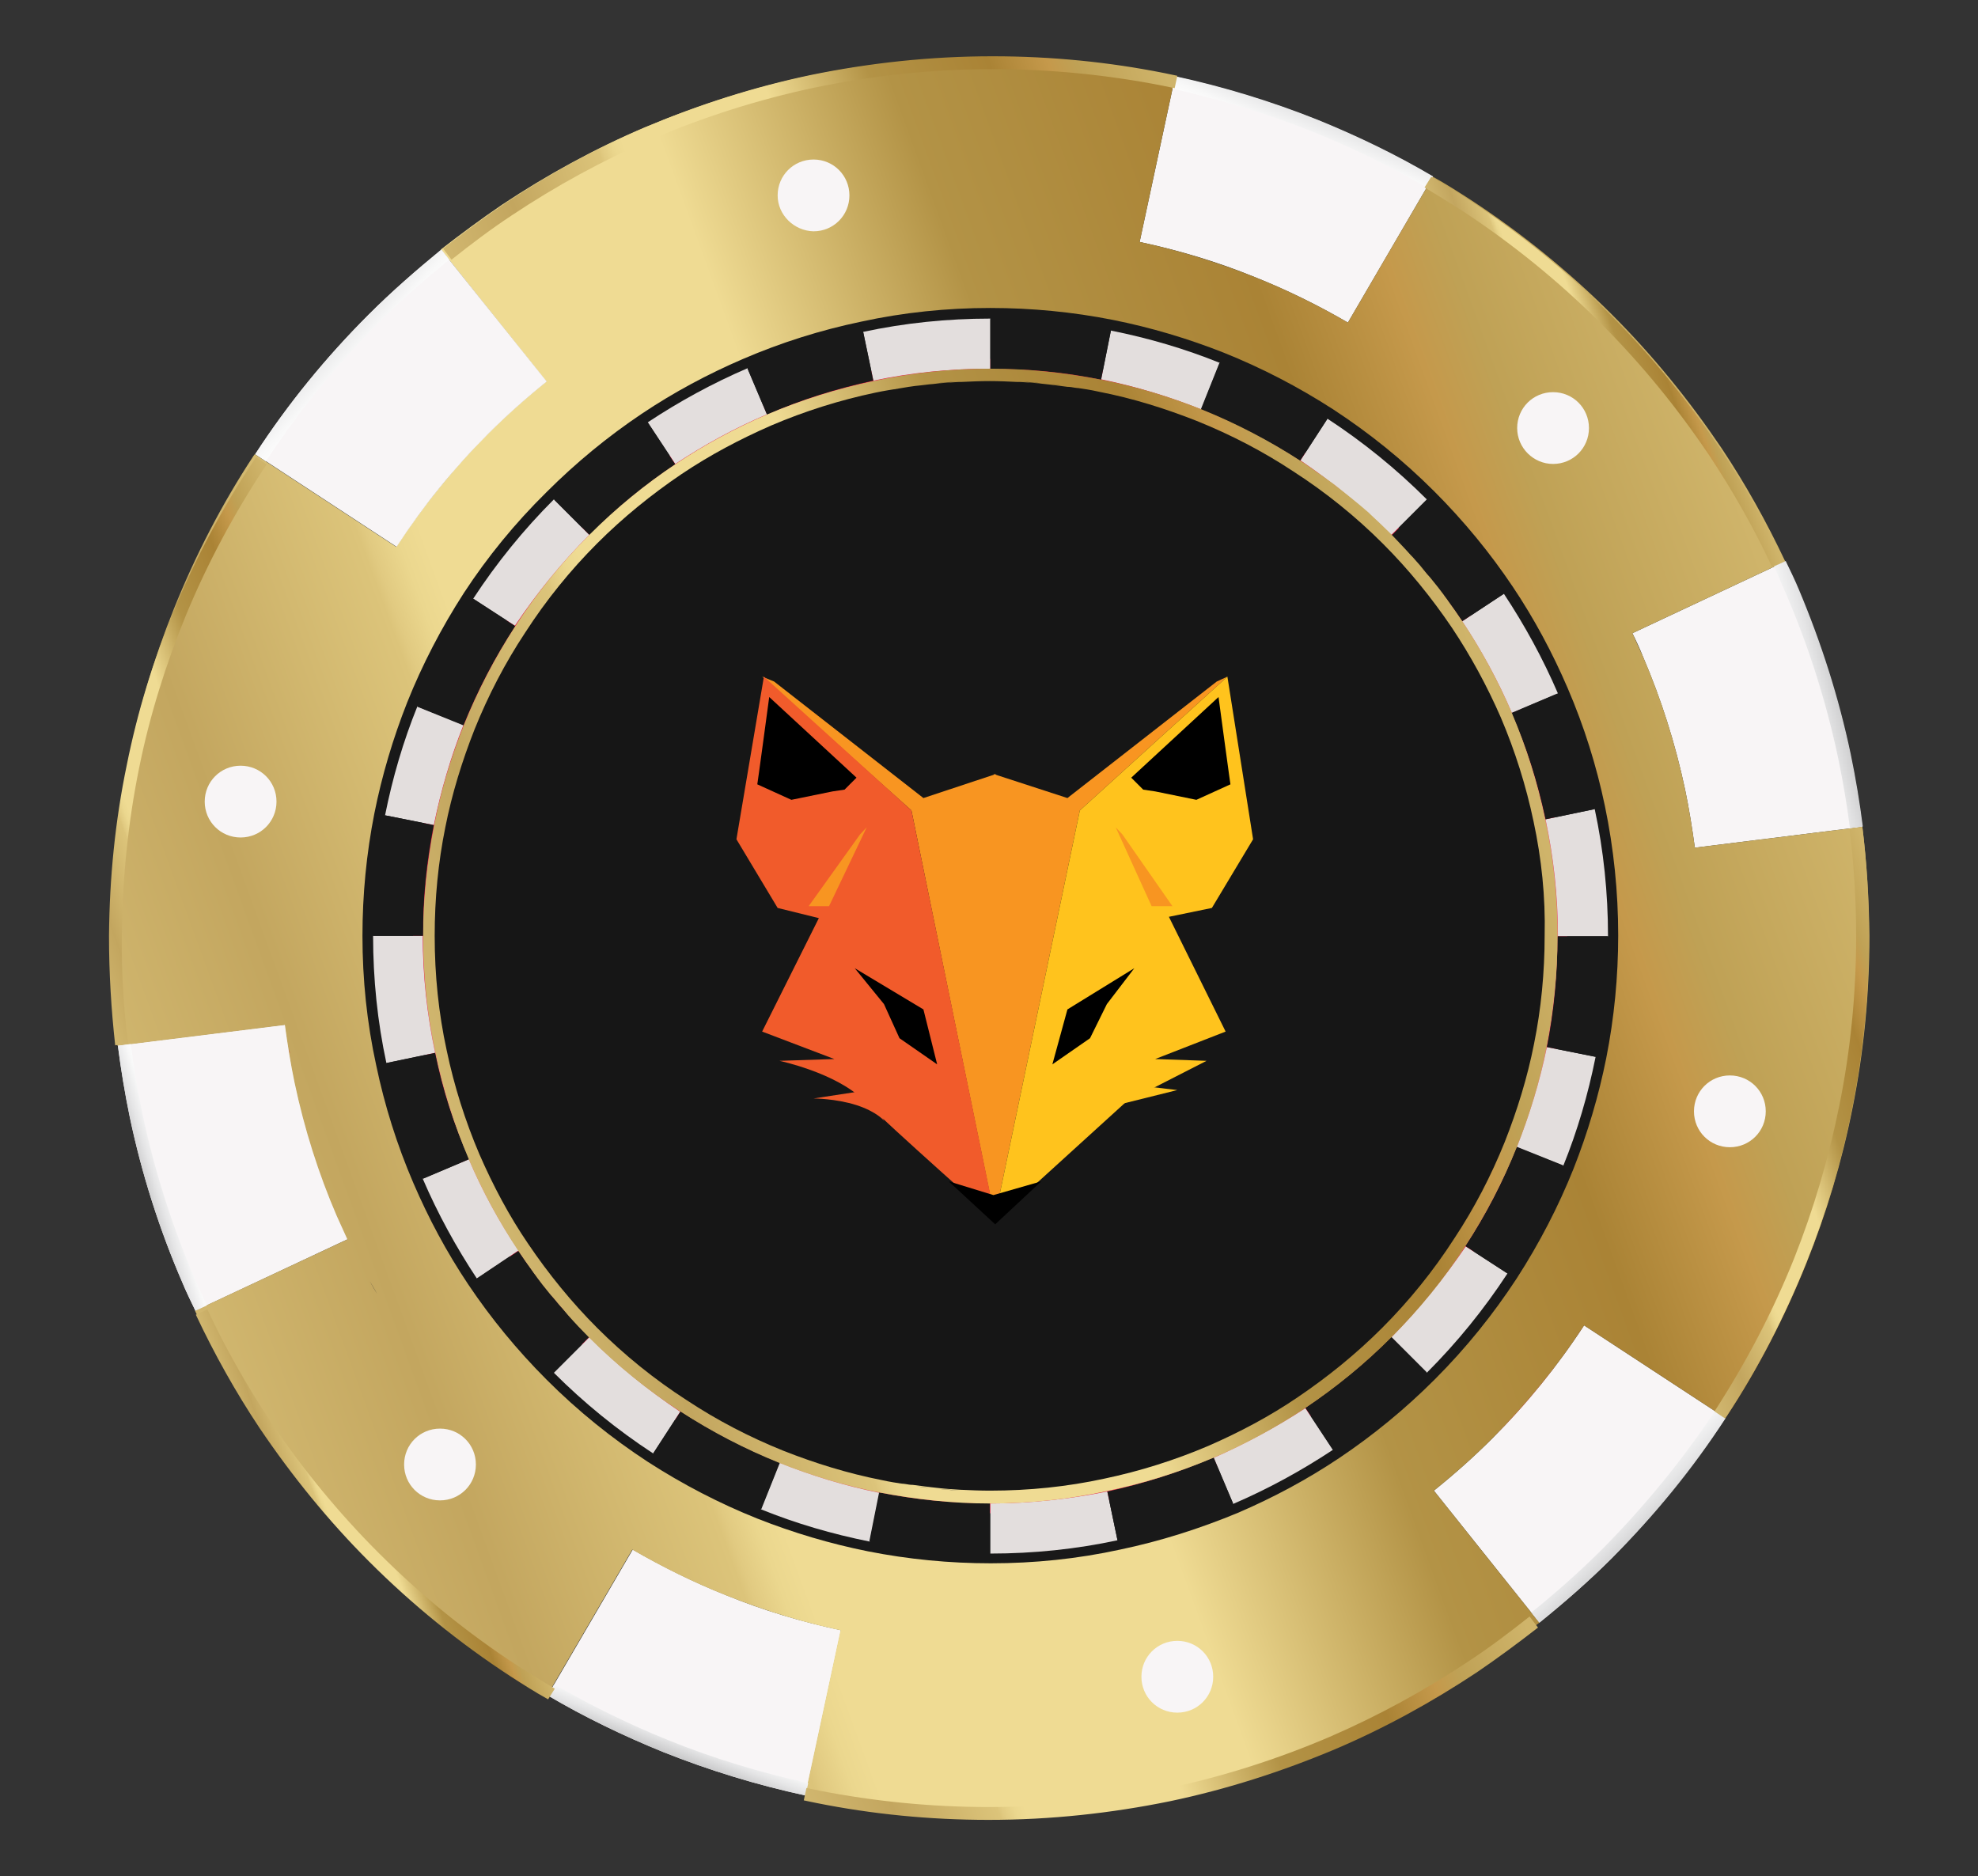 <?xml version="1.0" encoding="utf-8"?>
<!-- Generator: Adobe Illustrator 24.2.0, SVG Export Plug-In . SVG Version: 6.00 Build 0)  -->
<svg version="1.1" xmlns="http://www.w3.org/2000/svg" xmlns:xlink="http://www.w3.org/1999/xlink" x="0px" y="0px"
	 viewBox="0 0 446.4 423.4" style="enable-background:new 0 0 446.4 423.4;" xml:space="preserve">
<rect x="0" y="0" width="446.4" height="423.4" fill="#333333" stroke="none"/>
<style type="text/css">
	.st0{display:none;}
	.st1{display:inline;fill:#FF9E1F;}
	.st2{display:inline;fill:#BC6C15;}
	.st3{display:inline;fill:#E88207;}
	.st4{display:inline;fill:#844603;}
	.st5{display:inline;fill:#A55E0A;}
	.st6{display:inline;fill:#82161E;}
	.st7{display:inline;fill:#BF2026;}
	.st8{display:inline;fill:#EC1C24;}
	.st9{display:inline;fill-rule:evenodd;clip-rule:evenodd;fill:#814D28;}
	.st10{display:inline;fill-rule:evenodd;clip-rule:evenodd;fill:#EBE6C8;}
	.st11{display:inline;fill-rule:evenodd;clip-rule:evenodd;fill:#E6D7AE;}
	.st12{display:inline;fill-rule:evenodd;clip-rule:evenodd;fill:#B61314;}
	.st13{display:inline;fill-rule:evenodd;clip-rule:evenodd;fill:#141200;}
	.st14{fill:#E01E43;}
	.st15{fill:#F8F5F6;}
	.st16{fill:url(#SVGID_1_);}
	.st17{fill:#EA7374;}
	.st18{fill:#191919;}
	.st19{fill:#E3DEDD;}
	.st20{fill:#F8F7F7;}
	.st21{fill:url(#SVGID_2_);}
	.st22{fill:url(#SVGID_3_);}
	.st23{fill:url(#SVGID_4_);}
	.st24{fill:url(#SVGID_5_);}
	.st25{fill:url(#SVGID_6_);}
	.st26{fill:url(#SVGID_7_);}
	.st27{fill:url(#SVGID_8_);}
	.st28{fill:url(#SVGID_9_);}
	.st29{fill:url(#SVGID_10_);}
	.st30{fill:url(#SVGID_11_);}
	.st31{fill:url(#SVGID_12_);}
	.st32{fill:url(#SVGID_13_);}
	.st33{fill:url(#SVGID_14_);}
	.st34{fill:#161616;}
	.st35{fill:#F89521;}
	.st36{fill:#FFC31D;}
	.st37{display:none;fill:none;stroke:#000000;stroke-width:0.3;stroke-miterlimit:10;}
	.st38{fill:#F15B2B;}
	.st39{display:none;fill:#F89521;}
</style>
<g id="Layer_1" class="st0">
	<polygon class="st1" points="223,423.4 8.8,342 8.8,184.9 223,266.3 	"/>
	<polygon class="st2" points="223,423.4 437.6,336 437.6,179.3 223,266.3 	"/>
	<polygon class="st3" points="223,278 223,266.3 8.8,184.9 8.8,196.7 223,278.1 	"/>
	<polygon class="st4" points="223,278 437.6,190.7 437.6,179.3 223,266.3 	"/>
	<polygon class="st1" points="223,6.6 0,99.6 223,184.2 446.4,94 	"/>
	<polygon class="st1" points="223,266.3 0,181.5 0,99.6 223,184.2 	"/>
	<polygon class="st5" points="223,266.3 446.4,175.7 446.4,94 223,184.2 	"/>
	<polygon class="st6" points="306.8,389.3 362.5,366.6 362.5,127.9 306.8,150.4 	"/>
	<polygon class="st7" points="83.6,370.5 139.3,391.6 139.3,152.5 83.6,131.3 	"/>
	<polygon class="st8" points="309,40.3 83.6,131.3 139.3,152.5 360.2,60.3 	"/>
	<polygon class="st8" points="137.3,42.3 85.7,63.8 306.8,150.4 362.5,127.9 	"/>
	<path class="st8" d="M270.1,104.3c-2.7-22-16.8-31.2-16.8-31.2h-60.2c0,0-14.2,9.2-16.8,31.2c-3.1,25.7,8.4,41.9,16.6,41.9h60.8
		C261.8,146.2,273.2,130,270.1,104.3z"/>
	<path class="st8" d="M253.3,73.1c0.9,0.7,1.8,1.4,2.7,2.2c5.3-4.5,9.8-14.1,7.9-27.2c-1.3-9.3-6.6-17.4-14.6-22.4h-52.1
		c-8,4.9-13.3,13.1-14.6,22.4c-1.9,13.1,2.6,22.7,7.9,27.2c0.8-0.8,1.8-1.5,2.7-2.2H253.3z"/>
	<path class="st8" d="M182.5,48.1c1.3-9.3,6.6-17.4,14.6-22.4h20.7c-2.9-6.6-6.7-13.3-11.6-17.5c-8.9-7.8-19.6-10.1-26.5-6.7l0,0
		l-1.5,0.9L178,2.5l-40.2,23.7c-0.8,0.4-1.5,0.8-2.2,1.3l-0.3,0.2l0,0c-2.1,1.7-3.6,4-4.3,6.5c-1.7,6.2,0.7,11.8,2.6,15
		c4.9,0.4,9.6,1.6,14.2,3.3c0.8,0.3,24.2,11.8,39.5,19.4C183.6,66.8,181,58.5,182.5,48.1z"/>
	<path class="st6" d="M181.9,69.3c-1.6-6.7-7.3-27-17.8-36.2c-12.9-11.3-29.5-11-33,1.3c-1.7,6.2,0.7,11.8,2.6,15
		c4.9,0.4,9.6,1.5,14.2,3.3C148.6,52.9,167.1,62,181.9,69.3z"/>
	<path class="st8" d="M187.3,72c-15.2-7.5-38.6-19.1-39.5-19.4s-26.2-11.1-41,7.4c-16.5,20.6-5.4,42.8,2.9,47.3
		c1.8,1,35.2,19.5,42.5,23.6c0.4,0.3,0.9,0.6,1.4,0.8l0.1,0.1l0,0c1.4,0.7,3.1,0.7,4.5,0l18.1-11c-0.7-5.5-0.7-11,0-16.4
		c1.9-16,9.9-25.1,14.2-29C189.3,74.4,188.2,73.2,187.3,72z"/>
	<path class="st6" d="M176.3,104.3c1.8-14.9,8.8-23.9,13.2-28.1c-6.8-2.5-25.9-7.7-38.7,8.1c-19.6,24.3-0.8,52.5,7.4,47.6l18.1-11
		C175.6,115.3,175.6,109.8,176.3,104.3z"/>
	<path class="st7" d="M207.4,9.4l-39.9,27.2c8.4,10.1,13,26.7,14.5,32.7l5.5,2.7c-3.8-5.2-6.3-13.4-4.8-23.9
		c1.3-9.3,6.6-17.4,14.6-22.4h20.7C215.2,19.7,211.7,13.7,207.4,9.4z"/>
	<path class="st7" d="M142.5,103.1L98.4,81.1c-0.7,12.7,5.9,23.2,11.3,26.1c1.8,1,35.2,19.5,42.5,23.6l0,0
		C146.6,127.1,140.8,115.9,142.5,103.1z"/>
	<path class="st7" d="M175.8,114.8c0.6,19.5,10,31.4,17,31.4h60.8c7,0,16.3-11.9,17-31.4H175.8z"/>
	<path class="st7" d="M190.4,75.3c0.8-0.8,1.8-1.5,2.7-2.2h60.2c0.9,0.7,1.8,1.4,2.7,2.2c4.7-4,8.7-12,8.3-22.8h-82.1
		C181.7,63.3,185.7,71.3,190.4,75.3z"/>
	<path class="st8" d="M263.8,48.1c-1.3-9.3-6.6-17.4-14.6-22.4h-20.7c2.9-6.6,6.7-13.3,11.6-17.5c8.9-7.8,19.6-10.1,26.5-6.7l0,0
		l1.5,0.9l0.1,0.1l40.2,23.7c0.8,0.4,1.5,0.8,2.2,1.3l0.3,0.2l0,0c2.1,1.7,3.6,4,4.3,6.5c1.7,6.2-0.7,11.8-2.6,15
		c-4.9,0.4-9.6,1.5-14.2,3.3c-0.8,0.3-24.2,11.8-39.5,19.4C262.8,66.8,265.4,58.5,263.8,48.1z"/>
	<path class="st6" d="M264.5,69.3c1.7-6.7,7.3-27,17.8-36.2c12.9-11.3,29.5-11,33,1.3c1.7,6.2-0.7,11.8-2.6,15
		c-4.9,0.4-9.6,1.5-14.2,3.3C297.8,52.9,279.3,62,264.5,69.3z"/>
	<path class="st8" d="M259.1,72c15.2-7.5,38.6-19.1,39.5-19.4s26.2-11.1,41,7.4c16.5,20.6,5.4,42.8-2.9,47.3
		c-1.8,1-35.2,19.5-42.5,23.6c-0.4,0.3-0.9,0.6-1.4,0.8l-0.1,0.1l0,0c-1.4,0.7-3.1,0.7-4.4,0l-18.1-11c0.7-5.5,0.7-11,0-16.4
		c-1.9-16-9.9-25.1-14.2-29C257.1,74.4,258.2,73.2,259.1,72z"/>
	<path class="st6" d="M270.1,104.3c-1.8-14.9-8.8-23.9-13.2-28.1c6.8-2.5,25.9-7.7,38.7,8.1c19.6,24.3,0.8,52.5-7.4,47.6l-18.1-11
		C270.8,115.3,270.8,109.8,270.1,104.3z"/>
	<path class="st7" d="M239,9.4L279,36.6c-8.4,10.1-13,26.7-14.5,32.7l-5.4,2.7c3.8-5.2,6.3-13.4,4.8-23.9
		c-1.3-9.3-6.6-17.4-14.6-22.4h-20.7C231.2,19.7,234.7,13.7,239,9.4z"/>
	<path class="st7" d="M303.8,103.1L348,81.1c0.7,12.7-5.9,23.2-11.3,26.1c-1.8,1-35.2,19.5-42.5,23.6l0,0
		C299.8,127.1,305.6,115.9,303.8,103.1z"/>
</g>
<g id="Layer_2">
</g>
<g id="deer" class="st0">
	<path class="st9" d="M193.9,218.5c0,0-2.2-25.7-9.3-33.3c-7.1-7.6-13.5,3.2-13.5,3.2s-18.6-34-28.2-27.5
		c-9.7,6.5,5.6,19.7,5.6,19.7s-7.5,2.9-6.4,10.1c1.2,7.2,17,9.9,22.1,11.8c-0.2,4.8-3.2,14.3,11.8,15.3
		C191,219,193.9,218.5,193.9,218.5L193.9,218.5z"/>
	<path class="st9" d="M210.8,213.4c0,0-9.4-24-6.5-34c3-9.9,13.5-3.1,13.5-3.1s1.5-38.7,13.1-37.2c11.6,1.5,3.8,20.1,3.8,20.1
		s8-0.7,10.2,6.3c2.2,7-10.8,16.4-14.5,20.4c2.3,4.3,9.2,11.4-3.7,19C213.6,212.5,210.8,213.4,210.8,213.4L210.8,213.4z"/>
	<path class="st10" d="M188.4,232.8c-3.2-20.2-24-33-47.1-16.2C155.6,247.2,173.4,241,188.4,232.8L188.4,232.8z"/>
	<path class="st10" d="M217.7,225.9c-6.1-19.5,6.9-40.2,35-35.4C253.5,224.2,234.9,226.5,217.7,225.9L217.7,225.9z"/>
	<path class="st11" d="M196,206.8l6.2-1.3c22.9-5.5,35.4,26.6,49.5,53.7c8.6,16.4-2.1,31.1-16,34.4l-28.8,6.8
		c-16.7,3.9-29.2-11-30.1-22.8C174.6,250.2,174,214.2,196,206.8L196,206.8z"/>
	<path class="st12" d="M209.5,250.9c7.2-1.7,14.3,2.8,16,9.9c1.7,7.2-2.8,14.3-9.9,16c-7.2,1.7-14.3-2.8-16-9.9
		C197.9,259.8,202.3,252.6,209.5,250.9L209.5,250.9z"/>
	<path class="st13" d="M196.8,245.6c2.6-0.6,5.2,1,5.8,3.6c0.6,2.6-1,5.2-3.6,5.8c-2.6,0.6-5.2-1-5.8-3.6
		C192.6,248.8,194.2,246.2,196.8,245.6L196.8,245.6z"/>
	<path class="st13" d="M215.8,240.3c2.6-0.6,5.2,1,5.8,3.6c0.6,2.6-1,5.2-3.6,5.8c-2.6,0.6-5.2-1-5.8-3.6
		C211.6,243.5,213.2,240.9,215.8,240.3L215.8,240.3z"/>
</g>
<g id="Layer_4">
	<g>
		<path class="st14" d="M372,180c-2.1-9.9-5.1-19.4-9-28.4c-3.7-8.6-8.2-16.8-13.3-24.5c-5.5-8.3-11.9-16-18.9-23
			c-7.4-7.4-15.6-14-24.4-19.8c-8.3-5.4-17.1-10-26.4-13.8c-8.6-3.4-17.5-6.1-26.7-8c-2.2-0.4-4.3-0.8-6.5-1.1
			c-0.7-0.1-1.4-0.2-2-0.3c-1.6-0.2-3.2-0.4-4.8-0.6c-0.7-0.1-1.4-0.2-2.2-0.2c-2-0.2-4-0.3-6-0.5l-0.7,0c-2.5-0.1-5-0.2-7.5-0.2
			c-2.6,0-5.3,0.1-7.9,0.2h0h0h0l-0.6,0c-2.2,0.1-4.3,0.3-6.5,0.5c-0.8,0.1-1.5,0.2-2.3,0.3c-1.7,0.2-3.3,0.4-5,0.7
			c-0.7,0.1-1.4,0.2-2.1,0.3c-2.3,0.4-4.6,0.8-6.8,1.3c-9.9,2.1-19.4,5.1-28.4,9c-8.6,3.7-16.8,8.2-24.5,13.3
			c-8.3,5.5-16,11.9-23,18.9c-7.4,7.4-14,15.6-19.8,24.4c-5.4,8.3-10,17.1-13.8,26.4c-3.4,8.6-6.1,17.5-8,26.7
			c-1.9,9.6-2.9,19.5-2.9,29.7c0,10.7,1.1,21.2,3.3,31.3c2.1,9.9,5.1,19.4,9,28.4c3.7,8.6,8.2,16.8,13.3,24.5
			c5.6,8.3,11.9,16,18.9,23c7.4,7.4,15.6,14,24.4,19.8c8.3,5.4,17.1,10,26.4,13.8c8.6,3.4,17.5,6.1,26.7,8c2.2,0.4,4.3,0.8,6.5,1.1
			c0.7,0.1,1.4,0.2,2,0.3c1.6,0.2,3.2,0.4,4.8,0.6c0.7,0.1,1.4,0.2,2.2,0.2c2,0.2,4,0.3,6,0.5c2.7,0.1,5.4,0.2,8.2,0.2
			c10.7,0,21.2-1.1,31.3-3.3c9.9-2.1,19.4-5.1,28.4-9c8.6-3.7,16.8-8.2,24.5-13.3c8.3-5.5,16-11.9,23-18.9
			c7.4-7.4,14-15.6,19.8-24.4c5.4-8.3,10-17.1,13.8-26.4c3.4-8.6,6.1-17.5,8-26.7c1.9-9.6,2.9-19.5,2.9-29.7
			C375.2,200.5,374.1,190.1,372,180z M248.6,61.6c-0.5-0.1-0.9-0.2-1.4-0.2C247.7,61.5,248.1,61.6,248.6,61.6z M243.7,60.9
			c-1.1-0.2-2.3-0.3-3.4-0.4C241.4,60.6,242.6,60.7,243.7,60.9z M237.5,60.2c-1.9-0.2-3.8-0.3-5.7-0.4
			C233.6,59.9,235.6,60,237.5,60.2z M214.9,59.8c-2.1,0.1-4.1,0.3-6.2,0.5C210.8,60.1,212.8,59.9,214.9,59.8z M205.8,60.6
			c-1.2,0.1-2.4,0.3-3.6,0.5C203.3,60.9,204.5,60.7,205.8,60.6z M198.5,61.6c-0.5,0.1-0.9,0.2-1.4,0.3
			C197.5,61.8,198,61.7,198.5,61.6z M198.4,360.8c0.5,0.1,0.9,0.2,1.4,0.2C199.3,361,198.8,360.9,198.4,360.8z M203.3,361.6
			c1.1,0.2,2.3,0.3,3.4,0.4C205.5,361.9,204.4,361.7,203.3,361.6z M209.5,362.3c1.9,0.2,3.8,0.3,5.8,0.4
			C213.3,362.6,211.4,362.5,209.5,362.3z"/>
		<path class="st15" d="M76.1,274.3c-4.1-9.6-7.3-19.6-9.5-30c-0.9-4.3-1.6-8.7-2.2-13.1l-37.8,4.7c0.7,5.5,1.6,10.9,2.7,16.2
			C32,265,36,277.5,41.1,289.3c0.9,2.2,2,4.4,3,6.5l34.5-16.2C77.7,277.8,76.9,276.1,76.1,274.3z"/>
		<path class="st15" d="M389.4,320l-31.9-20.9c-6,9.2-13,17.7-20.7,25.5c-4.2,4.2-8.6,8.1-13.2,11.8l23.8,29.8
			c5.7-4.6,11.2-9.4,16.4-14.6C373.3,341.9,381.9,331.4,389.4,320z"/>
		<path class="st15" d="M163.9,360c-7.3-2.9-14.3-6.4-21.1-10.3l-19.2,32.9c8.3,4.9,17,9.1,26.1,12.8c10.3,4.1,21,7.4,32.1,9.8
			l8-37.3C180.9,366,172.2,363.4,163.9,360z"/>
		<path class="st15" d="M370.8,148.2c4.1,9.6,7.3,19.6,9.5,30c0.9,4.3,1.6,8.7,2.2,13.1l37.8-4.7c-0.7-5.5-1.6-10.9-2.7-16.2
			c-2.7-12.9-6.7-25.3-11.7-37.2c-0.9-2.2-2-4.4-3-6.5l-34.5,16.2C369.3,144.7,370.1,146.4,370.8,148.2z"/>
		<path class="st15" d="M283.1,62.5c7.3,2.9,14.4,6.4,21.1,10.3l19.2-32.9c-8.3-4.9-17-9.1-26.1-12.8c-10.3-4.1-21-7.4-32.1-9.8
			l-8,37.3C266.1,56.5,274.8,59.1,283.1,62.5z"/>
		<linearGradient id="SVGID_1_" gradientUnits="userSpaceOnUse" x1="37.855" y1="278.806" x2="409.111" y2="143.68">
			<stop  offset="0" style="stop-color:#D1B76F"/>
			<stop  offset="0.108" style="stop-color:#C3A65F"/>
			<stop  offset="0.239" style="stop-color:#DCC47A"/>
			<stop  offset="0.244" style="stop-color:#E1CA81"/>
			<stop  offset="0.26" style="stop-color:#EBD78E"/>
			<stop  offset="0.274" style="stop-color:#EFDB93"/>
			<stop  offset="0.478" style="stop-color:#EFDB93"/>
			<stop  offset="0.614" style="stop-color:#B39346"/>
			<stop  offset="0.77" style="stop-color:#AA8335"/>
			<stop  offset="0.844" style="stop-color:#C5994B"/>
			<stop  offset="0.879" style="stop-color:#BFA155"/>
			<stop  offset="0.987" style="stop-color:#CFB46A"/>
		</linearGradient>
		<path class="st16" d="M420.3,186.6l-37.8,4.7l0,0c-0.6-4.4-1.3-8.8-2.2-13.1c-2.2-10.4-5.4-20.5-9.5-30c-0.8-1.8-1.6-3.5-2.4-5.3
			l0,0l34.5-16.2c-4.2-8.9-9-17.5-14.4-25.6c-7.3-10.8-15.5-20.9-24.7-30.1c-9.7-9.7-20.4-18.4-31.9-25.9c-2.8-1.8-5.6-3.6-8.5-5.2
			l-19.2,32.9l0,0c-6.7-3.9-13.8-7.4-21.1-10.3c-8.3-3.3-17-6-25.9-7.9l8-37.3c-1-0.2-1.9-0.4-2.9-0.6c-12.5-2.5-25.5-3.8-38.8-3.8
			c-14,0-27.7,1.5-40.9,4.2c-12.9,2.7-25.3,6.7-37.2,11.7c-11.3,4.8-22,10.7-32.1,17.4c-4.7,3.2-9.3,6.6-13.8,10.1l23.8,29.8
			c-4.6,3.7-9,7.6-13.2,11.8c-7.8,7.8-14.8,16.5-20.9,25.8l0.2-0.3l-31.9-20.9l-0.3,0.4c-7.1,10.8-13.1,22.4-18,34.6
			c-4.5,11.2-8,22.9-10.4,35c-2.5,12.5-3.8,25.5-3.8,38.8c0,8.4,0.5,16.6,1.5,24.7l37.8-4.7l0,0c0.6,4.4,1.3,8.8,2.2,13.1
			c2.2,10.4,5.4,20.5,9.5,30c0.8,1.8,1.6,3.5,2.4,5.3L44,295.8c4.2,8.9,9,17.5,14.4,25.6c7.3,10.8,15.5,20.9,24.7,30.1
			c9.7,9.7,20.4,18.4,31.9,25.9c2.8,1.8,5.6,3.6,8.5,5.2l19.2-32.9l0,0c6.7,3.9,13.8,7.4,21.1,10.3c9,3.6,18.5,6.5,28.3,8.4
			c-0.8-0.2-1.6-0.4-2.4-0.5l-8,37.3c1,0.2,1.9,0.4,2.9,0.6c12.5,2.5,25.5,3.8,38.8,3.8c14,0,27.7-1.5,40.9-4.2
			c12.9-2.7,25.3-6.7,37.2-11.7c11.3-4.8,22-10.7,32.1-17.4c4.7-3.2,9.3-6.6,13.8-10.1l-23.8-29.8c4.6-3.7,9-7.6,13.2-11.8
			c7.7-7.7,14.7-16.3,20.7-25.5l31.9,20.9l0.3-0.4c7.1-10.8,13.1-22.4,18-34.6c4.5-11.2,8-22.9,10.4-35c2.5-12.5,3.8-25.5,3.8-38.8
			C421.8,202.9,421.3,194.7,420.3,186.6z M366.3,138.5c-0.3-0.5-0.6-1.1-0.8-1.6C365.7,137.4,366,138,366.3,138.5z M363.5,133.2
			c-0.5-0.9-1-1.8-1.6-2.7C362.4,131.4,362.9,132.3,363.5,133.2z M63.9,225.8l0.1,0.7L63.9,225.8z M63.3,216c0,0.4,0,0.8,0,1.2
			C63.3,216.8,63.3,216.4,63.3,216z M63.5,220.8c0,0.4,0,0.7,0.1,1.1C63.6,221.6,63.5,221.2,63.5,220.8z M80.7,284
			c0.3,0.6,0.6,1.1,0.8,1.6C81.3,285.1,81,284.5,80.7,284z M86.7,294.7c1.1,1.9,2.3,3.7,3.5,5.5C89,298.4,87.8,296.6,86.7,294.7z
			 M83.5,289.2c0.5,0.9,1.1,1.8,1.6,2.8C84.6,291.1,84,290.2,83.5,289.2z M312.5,344.5c1.9-1.3,3.8-2.6,5.7-4
			C316.3,341.9,314.4,343.2,312.5,344.5z M340.1,287.3c-5.3,8.1-11.4,15.6-18.2,22.4c-6.5,6.5-13.5,12.3-21.2,17.4
			c-7.1,4.7-14.6,8.8-22.5,12.2c-8.3,3.6-17,6.4-26.1,8.3c-9.3,2-18.9,3-28.7,3c-9.3,0-18.4-0.9-27.2-2.7
			c-8.5-1.7-16.7-4.2-24.6-7.3c-8.5-3.4-16.7-7.7-24.3-12.7c-8.1-5.3-15.6-11.4-22.4-18.2c-6.5-6.5-12.3-13.5-17.4-21.1
			c-4.7-7.1-8.8-14.6-12.2-22.5c-3.6-8.3-6.4-17-8.3-26.1c-2-9.3-3-18.9-3-28.7c0-9.3,0.9-18.4,2.7-27.2c1.7-8.5,4.2-16.7,7.3-24.6
			c3.4-8.5,7.7-16.7,12.7-24.3c5.3-8.1,11.4-15.6,18.2-22.4c6.5-6.5,13.5-12.3,21.1-17.4c7.1-4.7,14.6-8.8,22.5-12.2
			c8.3-3.6,17-6.4,26.1-8.3c9.3-2,18.9-3,28.7-3c9.3,0,18.4,0.9,27.2,2.7c8.5,1.7,16.7,4.2,24.6,7.3c8.5,3.4,16.7,7.7,24.3,12.7
			c8.1,5.3,15.6,11.4,22.4,18.2c6.5,6.5,12.3,13.5,17.4,21.1c4.7,7.1,8.8,14.6,12.2,22.5c3.6,8.3,6.4,17,8.3,26.1
			c2,9.3,3,18.9,3,28.7c0,9.3-0.9,18.4-2.7,27.2c-1.7,8.5-4.2,16.7-7.3,24.6C349.3,271.6,345.1,279.7,340.1,287.3z M383,195.9
			l0.1,0.7L383,195.9z M383.4,200.6c0,0.3,0,0.7,0.1,1C383.4,201.3,383.4,200.9,383.4,200.6z M383.6,205.3c0,0.4,0,0.8,0,1.2
			C383.7,206.1,383.6,205.7,383.6,205.3z"/>
		<path class="st15" d="M110.2,97.9c4.2-4.2,8.6-8.1,13.2-11.8L99.6,56.4C93.9,61,88.4,65.8,83.2,71c-9.6,9.6-18.2,20.1-25.6,31.5
			l31.9,20.9C95.5,114.2,102.4,105.7,110.2,97.9z"/>
		<path class="st17" d="M348.8,184.9c-1.8-8.3-4.3-16.3-7.6-24c-3.1-7.3-6.9-14.2-11.2-20.7c-4.7-7-10-13.5-16-19.4
			c-6.3-6.3-13.2-11.8-20.6-16.7c-7-4.6-14.5-8.5-22.3-11.6c-7.2-2.9-14.8-5.2-22.6-6.7c-8.1-1.6-16.5-2.5-25-2.5
			c-9,0-17.9,1-26.4,2.7c-8.3,1.8-16.3,4.3-24,7.6c-7.3,3.1-14.2,6.9-20.7,11.3c-7,4.7-13.5,10-19.4,16
			c-6.3,6.3-11.8,13.2-16.7,20.6c-4.6,7-8.5,14.5-11.6,22.3c-2.9,7.2-5.2,14.8-6.7,22.6c-1.6,8.1-2.5,16.5-2.5,25
			c0,9,1,17.9,2.7,26.4c1.8,8.3,4.3,16.3,7.6,24c3.1,7.3,6.9,14.2,11.3,20.7c4.7,7,10,13.5,16,19.4c6.3,6.3,13.2,11.8,20.6,16.7
			c7,4.6,14.5,8.5,22.3,11.6c7.2,2.9,14.8,5.2,22.6,6.7c6.1,1.2,12.4,2,18.7,2.3c-6.3-0.3-12.4-1.1-18.4-2.3
			c-7.7-1.5-15.2-3.8-22.3-6.7c-7.8-3.1-15.1-7-22-11.5c-7.3-4.8-14.2-10.3-20.4-16.5c-5.9-5.9-11.1-12.3-15.8-19.2
			c-4.3-6.4-8-13.3-11.1-20.4c-3.2-7.6-5.8-15.5-7.5-23.7c-1.8-8.4-2.7-17.1-2.7-26.1c0-8.5,0.9-16.7,2.4-24.7
			c1.5-7.7,3.8-15.2,6.7-22.3c3.1-7.8,7-15.1,11.5-22c4.8-7.3,10.3-14.2,16.5-20.4c5.9-5.9,12.3-11.1,19.2-15.8
			c6.4-4.3,13.3-8,20.4-11.1c7.6-3.2,15.5-5.8,23.7-7.5c8.4-1.8,17.1-2.7,26.1-2.7c8.5,0,16.7,0.9,24.7,2.4
			c7.7,1.5,15.2,3.8,22.3,6.7c7.8,3.1,15.1,7,22,11.5c7.3,4.8,14.2,10.3,20.4,16.5c5.9,5.9,11.1,12.3,15.8,19.2
			c4.3,6.4,8,13.3,11.1,20.4c3.2,7.6,5.8,15.5,7.5,23.7c1.8,8.4,2.7,17.1,2.7,26.1c0,8.5-0.8,16.7-2.4,24.7
			c-1.5,7.7-3.8,15.2-6.7,22.3c-3.1,7.8-7,15.1-11.5,22c-4.8,7.3-10.3,14.2-16.5,20.4c-5.9,5.9-12.3,11.1-19.2,15.8
			c-6.4,4.3-13.3,8-20.4,11.1c-7.6,3.2-15.5,5.8-23.7,7.5c-8.4,1.8-17.1,2.7-26.1,2.7c9,0,17.9-1,26.4-2.7c8.3-1.8,16.3-4.3,24-7.6
			c7.3-3.1,14.2-6.9,20.7-11.3c7-4.7,13.5-10,19.4-16c6.3-6.3,11.8-13.2,16.7-20.6c4.6-7,8.5-14.5,11.6-22.3
			c2.9-7.2,5.2-14.8,6.7-22.6c1.6-8.1,2.5-16.5,2.5-25C351.5,202.2,350.6,193.4,348.8,184.9z"/>
		<path class="st18" d="M104.7,133.8c-5.1,7.9-9.4,16.2-12.8,24.7c-3.2,8.1-5.7,16.5-7.4,25c-1.8,9.1-2.7,18.4-2.7,27.7
			c0,9.8,1,19.6,3.1,29.2c1.9,9.1,4.7,18,8.4,26.6c3.4,7.9,7.5,15.6,12.4,22.9c5.1,7.6,11,14.8,17.7,21.5
			c7.1,7.1,14.7,13.2,22.8,18.5c7.9,5.1,16.2,9.4,24.7,12.8c8.1,3.2,16.5,5.7,25,7.4c9.1,1.8,18.4,2.7,27.7,2.7
			c9.8,0,19.6-1,29.2-3.1c9.1-1.9,17.9-4.7,26.6-8.3c7.9-3.4,15.6-7.5,22.9-12.4c7.6-5.1,14.8-11,21.5-17.7
			c7.1-7.1,13.2-14.7,18.5-22.8c5.1-7.9,9.4-16.2,12.8-24.7c3.2-8.1,5.7-16.5,7.4-25c1.8-9.1,2.7-18.4,2.7-27.7c0-9.8-1-19.6-3-29.2
			c-1.9-9.1-4.7-18-8.4-26.6c-3.4-7.9-7.5-15.6-12.4-22.9c-5.1-7.6-11-14.8-17.7-21.5c-7.1-7.1-14.7-13.2-22.8-18.5
			c-7.9-5.1-16.2-9.4-24.7-12.8c-8.1-3.2-16.5-5.7-25-7.4c-9.1-1.8-18.4-2.7-27.7-2.7c-9.8,0-19.6,1-29.2,3.1
			c-9.1,1.9-18,4.7-26.6,8.4c-7.9,3.4-15.6,7.5-22.9,12.4c-7.6,5.1-14.8,11-21.5,17.7C116.2,118.1,110,125.7,104.7,133.8z
			 M172.2,91.5c7.9-3.4,16.1-5.9,24.4-7.7c8.8-1.8,17.8-2.8,26.8-2.8c8.5,0,17.1,0.8,25.5,2.5c7.8,1.5,15.5,3.8,23,6.8
			c7.9,3.1,15.5,7.1,22.7,11.8c7.4,4.8,14.5,10.5,21,17c6.2,6.2,11.6,12.8,16.2,19.8c4.5,6.7,8.3,13.8,11.4,21.1
			c3.4,7.9,5.9,16.1,7.7,24.4c1.8,8.8,2.8,17.8,2.8,26.8c0,8.5-0.8,17.1-2.5,25.5c-1.5,7.8-3.8,15.5-6.8,23
			c-3.1,7.9-7.1,15.5-11.8,22.7c-4.8,7.4-10.5,14.5-17,21c-6.2,6.2-12.8,11.6-19.8,16.2c-6.7,4.5-13.8,8.3-21.1,11.4
			c-7.9,3.4-16.1,5.9-24.4,7.7c-8.8,1.8-17.8,2.8-26.8,2.8c-8.5,0-17.1-0.8-25.5-2.5c-7.8-1.5-15.5-3.8-23-6.8
			c-7.9-3.1-15.5-7.1-22.7-11.8c-7.4-4.8-14.5-10.5-21-17c-6.2-6.2-11.6-12.8-16.2-19.8c-4.5-6.7-8.3-13.8-11.4-21.1
			c-3.4-7.9-5.9-16.1-7.7-24.4c-1.8-8.8-2.8-17.8-2.8-26.8c0-8.5,0.8-17.1,2.5-25.5c1.5-7.8,3.8-15.5,6.8-23
			c3.1-7.9,7.1-15.5,11.8-22.7c4.8-7.4,10.5-14.5,17-21c6.2-6.2,12.8-11.6,19.8-16.2C157.9,98.4,164.9,94.6,172.2,91.5z"/>
		<path class="st19" d="M341.2,160.9l10.4-4.4c-3.4-7.9-7.5-15.4-12.2-22.5l-9.4,6.2C334.3,146.7,338.1,153.6,341.2,160.9z"/>
		<path class="st19" d="M314,301.8l8,8c6.8-6.8,12.9-14.3,18.2-22.4l-9.4-6.1C325.8,288.6,320.2,295.5,314,301.8z"/>
		<path class="st19" d="M104.6,163.6l-10.4-4.2c-3.2,7.9-5.6,16.1-7.3,24.6l11,2.2C99.5,178.4,101.7,170.9,104.6,163.6z"/>
		<path class="st19" d="M95.4,211.2H84.2c0,9.8,1,19.4,3,28.7l11-2.3C96.4,229.1,95.4,220.3,95.4,211.2z"/>
		<path class="st19" d="M105.8,261.6l-10.4,4.4c3.4,7.9,7.5,15.4,12.2,22.5l9.4-6.3C112.7,275.8,108.9,268.9,105.8,261.6z"/>
		<path class="st19" d="M133,301.8l-8,8c6.8,6.8,14.3,12.9,22.4,18.2l6.1-9.4C146.1,313.6,139.2,308,133,301.8z"/>
		<path class="st19" d="M223.5,83.2V71.9c-9.8,0-19.4,1-28.7,3l2.3,11C205.6,84.1,214.4,83.2,223.5,83.2z"/>
		<path class="st19" d="M173.1,93.5l-4.4-10.4c-7.9,3.4-15.4,7.5-22.5,12.2l6.2,9.4C158.9,100.4,165.8,96.6,173.1,93.5z"/>
		<path class="st19" d="M133,120.7l-8-8c-6.8,6.8-12.9,14.3-18.2,22.4l9.4,6.1C121.1,133.9,126.7,127,133,120.7z"/>
		<path class="st19" d="M348.8,184.9c1.8,8.5,2.8,17.3,2.8,26.4h11.3c0-9.8-1-19.4-3-28.7L348.8,184.9z"/>
		<path class="st19" d="M314,120.7l8-8c-6.8-6.8-14.3-12.9-22.4-18.2l-6.1,9.4C300.8,108.9,307.7,114.5,314,120.7z"/>
		<path class="st19" d="M342.3,258.9l10.5,4.2c3.2-7.9,5.6-16.1,7.3-24.6l-11-2.2C347.5,244.1,345.2,251.6,342.3,258.9z"/>
		<path class="st19" d="M175.9,330.1l-4.2,10.5c7.9,3.2,16.1,5.6,24.6,7.3l2.2-11C190.6,335.3,183.1,333,175.9,330.1z"/>
		<path class="st19" d="M271.1,92.4l4.2-10.5c-7.9-3.2-16.1-5.6-24.6-7.3l-2.2,11C256.3,87.2,263.9,89.5,271.1,92.4z"/>
		<path class="st19" d="M223.5,339.3v11.3c9.8,0,19.4-1,28.7-3l-2.3-11C241.4,338.3,232.5,339.3,223.5,339.3z"/>
		<path class="st19" d="M273.9,329l4.4,10.4c7.9-3.4,15.4-7.5,22.5-12.2l-6.2-9.4C288,322.1,281.1,325.8,273.9,329z"/>
		<g>
			<path class="st18" d="M330,140.2l9.4-6.2c-5.1-7.6-10.9-14.7-17.4-21.1l-8,8C319.9,126.7,325.3,133.2,330,140.2z"/>
			<path class="st18" d="M348.8,184.9l11-2.3c-1.9-9.1-4.7-17.8-8.3-26.1l-10.4,4.4C344.5,168.5,347,176.5,348.8,184.9z"/>
			<path class="st18" d="M98.2,237.6l-11,2.3c1.9,9.1,4.7,17.8,8.3,26.1l10.4-4.4C102.5,254,99.9,246,98.2,237.6z"/>
			<path class="st18" d="M97.9,186.2l-11-2.2c-1.8,8.8-2.7,17.9-2.7,27.2h11.3C95.4,202.7,96.3,194.3,97.9,186.2z"/>
			<path class="st18" d="M117,282.3l-9.4,6.3c5.1,7.6,10.9,14.7,17.4,21.1l8-8C127,295.8,121.7,289.3,117,282.3z"/>
			<path class="st18" d="M153.6,318.5l-6.1,9.4c7.6,5,15.7,9.2,24.3,12.7l4.2-10.5C168,326.9,160.6,323,153.6,318.5z"/>
			<path class="st18" d="M116.3,141.3l-9.4-6.1c-5,7.6-9.2,15.7-12.7,24.3l10.4,4.2C107.8,155.8,111.7,148.3,116.3,141.3z"/>
			<path class="st18" d="M197.1,85.9l-2.3-11c-9.1,1.9-17.8,4.7-26.1,8.3l4.4,10.4C180.7,90.2,188.8,87.7,197.1,85.9z"/>
			<path class="st18" d="M152.4,104.8l-6.2-9.4c-7.6,5.1-14.7,10.9-21.1,17.4l8,8C138.9,114.8,145.4,109.5,152.4,104.8z"/>
			<path class="st18" d="M349.1,236.3l11,2.2c1.8-8.8,2.7-17.9,2.7-27.2h-11.3C351.5,219.8,350.7,228.2,349.1,236.3z"/>
			<path class="st18" d="M293.4,104l6.1-9.4c-7.6-5-15.7-9.2-24.3-12.7l-4.2,10.5C278.9,95.6,286.4,99.5,293.4,104z"/>
			<path class="st18" d="M330.7,281.2l9.4,6.1c5-7.6,9.2-15.7,12.7-24.3l-10.5-4.2C339.2,266.7,335.3,274.2,330.7,281.2z"/>
			<path class="st18" d="M248.5,85.7l2.2-11c-8.8-1.8-17.9-2.7-27.2-2.7v11.3C232.1,83.2,240.4,84,248.5,85.7z"/>
			<path class="st18" d="M198.4,336.8l-2.2,11c8.8,1.8,17.9,2.7,27.2,2.7v-11.3C214.9,339.3,206.5,338.4,198.4,336.8z"/>
			<path class="st18" d="M249.9,336.6l2.3,11c9.1-1.9,17.8-4.7,26.1-8.3l-4.4-10.4C266.2,332.2,258.2,334.8,249.9,336.6z"/>
			<path class="st18" d="M294.6,317.7l6.2,9.4c7.6-5.1,14.7-10.9,21.2-17.4l-8-8C308.1,307.7,301.5,313,294.6,317.7z"/>
		</g>
		<path class="st14" d="M65.2,236.5c0.1,0.4,0.1,0.9,0.2,1.3C65.4,237.3,65.3,236.9,65.2,236.5z"/>
		<path class="st14" d="M336.8,324.6c7.7-7.7,14.7-16.3,20.7-25.5C351.5,308.3,344.5,316.8,336.8,324.6z"/>
		<path class="st20" d="M99.2,110.1c-3.4,4.2-6.7,8.6-9.7,13.2C92.5,118.8,95.7,114.4,99.2,110.1z"/>
		<path class="st20" d="M104.5,103.9c-1.7,1.9-3.3,3.8-4.9,5.7C101.2,107.7,102.8,105.8,104.5,103.9z"/>
		
			<linearGradient id="SVGID_2_" gradientUnits="userSpaceOnUse" x1="-190.565" y1="415.314" x2="-187.442" y2="415.314" gradientTransform="matrix(3.744 -1.109 -1.109 -3.744 1201.487 1611.856)">
			<stop  offset="0" style="stop-color:#8D8E90"/>
			<stop  offset="8.237898e-02" style="stop-color:#9B9C9D"/>
			<stop  offset="0.37" style="stop-color:#C6C6C7"/>
			<stop  offset="0.629" style="stop-color:#E5E5E6"/>
			<stop  offset="0.848" style="stop-color:#F8F8F8"/>
			<stop  offset="1" style="stop-color:#FFFFFF"/>
		</linearGradient>
		<path class="st21" d="M46.7,294.6c-1-2.1-2-4.2-2.9-6.4c-5-11.7-8.9-23.9-11.6-36.6c-1.1-5.2-2-10.6-2.7-16l-2.9,0.4
			c0.7,5.5,1.6,10.9,2.7,16.2C32,265,36,277.5,41.1,289.3c0.9,2.2,2,4.4,3,6.5L46.7,294.6z"/>
		
			<linearGradient id="SVGID_3_" gradientUnits="userSpaceOnUse" x1="-173.642" y1="445.108" x2="-170.52" y2="445.108" gradientTransform="matrix(-5.393 -5.393 -5.393 5.393 1842.716 -2983.159)">
			<stop  offset="0" style="stop-color:#8D8E90"/>
			<stop  offset="8.237898e-02" style="stop-color:#9B9C9D"/>
			<stop  offset="0.37" style="stop-color:#C6C6C7"/>
			<stop  offset="0.629" style="stop-color:#E5E5E6"/>
			<stop  offset="0.848" style="stop-color:#F8F8F8"/>
			<stop  offset="1" style="stop-color:#FFFFFF"/>
		</linearGradient>
		<path class="st22" d="M361.7,349.5c-5.1,5.1-10.5,9.9-16.1,14.4l1.8,2.3c5.7-4.6,11.2-9.4,16.4-14.6c9.6-9.6,18.2-20.1,25.6-31.5
			l-2.4-1.6C379.6,329.6,371.1,340,361.7,349.5z"/>
		
			<linearGradient id="SVGID_4_" gradientUnits="userSpaceOnUse" x1="-203.584" y1="430.155" x2="-200.462" y2="430.155" gradientTransform="matrix(1.431 -3.706 -3.706 -1.431 2035.609 261.814)">
			<stop  offset="0" style="stop-color:#8D8E90"/>
			<stop  offset="8.237898e-02" style="stop-color:#9B9C9D"/>
			<stop  offset="0.37" style="stop-color:#C6C6C7"/>
			<stop  offset="0.629" style="stop-color:#E5E5E6"/>
			<stop  offset="0.848" style="stop-color:#F8F8F8"/>
			<stop  offset="1" style="stop-color:#FFFFFF"/>
		</linearGradient>
		<path class="st23" d="M150.8,392.7c-8.9-3.6-17.5-7.8-25.7-12.6l-1.5,2.5c8.3,4.9,17,9.1,26.1,12.8c10.3,4.1,21,7.4,32.1,9.8
			l0.6-2.8C171.5,400,160.9,396.8,150.8,392.7z"/>
		
			<linearGradient id="SVGID_5_" gradientUnits="userSpaceOnUse" x1="-163.665" y1="448.498" x2="-160.542" y2="448.498" gradientTransform="matrix(-6.758 1.56 1.56 6.758 -1381.584 -2621.667)">
			<stop  offset="0" style="stop-color:#8D8E90"/>
			<stop  offset="8.237898e-02" style="stop-color:#9B9C9D"/>
			<stop  offset="0.37" style="stop-color:#C6C6C7"/>
			<stop  offset="0.629" style="stop-color:#E5E5E6"/>
			<stop  offset="0.848" style="stop-color:#F8F8F8"/>
			<stop  offset="1" style="stop-color:#FFFFFF"/>
		</linearGradient>
		<path class="st24" d="M403.2,134.3c5,11.7,8.9,23.9,11.6,36.6c1.1,5.2,2,10.6,2.7,16l2.9-0.4c-0.7-5.5-1.6-10.9-2.7-16.2
			c-2.7-12.9-6.7-25.3-11.7-37.2c-0.9-2.2-2-4.4-3-6.5l-2.6,1.2C401.3,130,402.3,132.2,403.2,134.3z"/>
		
			<linearGradient id="SVGID_6_" gradientUnits="userSpaceOnUse" x1="-155.45" y1="440.831" x2="-152.328" y2="440.831" gradientTransform="matrix(-2.634 6.378 6.378 2.634 -2920.584 -156.516)">
			<stop  offset="0" style="stop-color:#8D8E90"/>
			<stop  offset="8.237898e-02" style="stop-color:#9B9C9D"/>
			<stop  offset="0.37" style="stop-color:#C6C6C7"/>
			<stop  offset="0.629" style="stop-color:#E5E5E6"/>
			<stop  offset="0.848" style="stop-color:#F8F8F8"/>
			<stop  offset="1" style="stop-color:#FFFFFF"/>
		</linearGradient>
		<path class="st25" d="M296.2,29.7c8.9,3.6,17.5,7.8,25.7,12.6l1.5-2.5c-8.3-4.9-17-9.1-26.1-12.8c-10.3-4.1-21-7.4-32.1-9.8
			l-0.6,2.8C275.5,22.5,286.1,25.7,296.2,29.7z"/>
		<g>
			<linearGradient id="SVGID_7_" gradientUnits="userSpaceOnUse" x1="6.642" y1="182.672" x2="78.992" y2="156.339">
				<stop  offset="0" style="stop-color:#D1B76F"/>
				<stop  offset="0.108" style="stop-color:#C3A65F"/>
				<stop  offset="0.239" style="stop-color:#DCC47A"/>
				<stop  offset="0.244" style="stop-color:#E1CA81"/>
				<stop  offset="0.26" style="stop-color:#EBD78E"/>
				<stop  offset="0.274" style="stop-color:#EFDB93"/>
				<stop  offset="0.478" style="stop-color:#EFDB93"/>
				<stop  offset="0.614" style="stop-color:#B39346"/>
				<stop  offset="0.77" style="stop-color:#AA8335"/>
				<stop  offset="0.844" style="stop-color:#C5994B"/>
				<stop  offset="0.879" style="stop-color:#BFA155"/>
				<stop  offset="0.987" style="stop-color:#CFB46A"/>
			</linearGradient>
			<path class="st26" d="M28.9,235.5c-1-7.9-1.5-16-1.4-24.2c0.1-13,1.4-25.7,3.9-38c2.4-11.9,6-23.3,10.5-34.3
				c4.9-11.9,11-23.2,18-33.8l0.3-0.4l-2.4-1.6l-0.3,0.4c-7.2,10.8-13.3,22.2-18.3,34.3c-4.6,11.1-8.2,22.8-10.6,34.8
				c-2.6,12.5-3.9,25.4-4,38.6c0,8.3,0.5,16.5,1.4,24.6L28.9,235.5z"/>
			<linearGradient id="SVGID_8_" gradientUnits="userSpaceOnUse" x1="62.699" y1="347.75" x2="107.132" y2="331.578">
				<stop  offset="0" style="stop-color:#D1B76F"/>
				<stop  offset="0.108" style="stop-color:#C3A65F"/>
				<stop  offset="0.239" style="stop-color:#DCC47A"/>
				<stop  offset="0.244" style="stop-color:#E1CA81"/>
				<stop  offset="0.26" style="stop-color:#EBD78E"/>
				<stop  offset="0.274" style="stop-color:#EFDB93"/>
				<stop  offset="0.478" style="stop-color:#EFDB93"/>
				<stop  offset="0.614" style="stop-color:#B39346"/>
				<stop  offset="0.77" style="stop-color:#AA8335"/>
				<stop  offset="0.844" style="stop-color:#C5994B"/>
				<stop  offset="0.879" style="stop-color:#BFA155"/>
				<stop  offset="0.987" style="stop-color:#CFB46A"/>
			</linearGradient>
			<path class="st27" d="M125.2,381.1c-2.8-1.7-5.6-3.4-8.4-5.2c-11.4-7.4-21.9-16-31.4-25.5c-9.1-9.1-17.2-19-24.4-29.7
				c-5.3-8-10.1-16.4-14.2-25.2l-2.6,1.2c4.2,8.9,9,17.5,14.4,25.6c7.3,10.8,15.5,20.9,24.7,30.1c9.7,9.7,20.4,18.4,31.9,25.9
				c2.8,1.8,5.6,3.6,8.5,5.2L125.2,381.1z"/>
			<linearGradient id="SVGID_9_" gradientUnits="userSpaceOnUse" x1="186.172" y1="419.274" x2="344.986" y2="361.471">
				<stop  offset="0" style="stop-color:#D1B76F"/>
				<stop  offset="0.108" style="stop-color:#C3A65F"/>
				<stop  offset="0.239" style="stop-color:#DCC47A"/>
				<stop  offset="0.244" style="stop-color:#E1CA81"/>
				<stop  offset="0.26" style="stop-color:#EBD78E"/>
				<stop  offset="0.274" style="stop-color:#EFDB93"/>
				<stop  offset="0.478" style="stop-color:#EFDB93"/>
				<stop  offset="0.614" style="stop-color:#B39346"/>
				<stop  offset="0.77" style="stop-color:#AA8335"/>
				<stop  offset="0.844" style="stop-color:#C5994B"/>
				<stop  offset="0.879" style="stop-color:#BFA155"/>
				<stop  offset="0.987" style="stop-color:#CFB46A"/>
			</linearGradient>
			<path class="st28" d="M345.2,364.8c-4.4,3.5-8.9,6.9-13.6,10c-9.9,6.6-20.5,12.4-31.6,17.2c-11.7,5-23.9,8.9-36.6,11.6
				c-13,2.7-26.5,4.2-40.3,4.2c-13.1,0-25.9-1.3-38.2-3.7c-1-0.2-1.9-0.4-2.9-0.6l-0.6,2.8c1,0.2,1.9,0.4,2.9,0.6
				c12.5,2.5,25.5,3.8,38.8,3.8c14,0,27.7-1.5,40.9-4.2c12.9-2.7,25.3-6.7,37.2-11.7c11.3-4.8,22-10.7,32.1-17.4
				c4.7-3.2,9.3-6.6,13.8-10.1L345.2,364.8z"/>
			<linearGradient id="SVGID_10_" gradientUnits="userSpaceOnUse" x1="368.016" y1="266.348" x2="439.833" y2="240.208">
				<stop  offset="0" style="stop-color:#D1B76F"/>
				<stop  offset="0.108" style="stop-color:#C3A65F"/>
				<stop  offset="0.239" style="stop-color:#DCC47A"/>
				<stop  offset="0.244" style="stop-color:#E1CA81"/>
				<stop  offset="0.26" style="stop-color:#EBD78E"/>
				<stop  offset="0.274" style="stop-color:#EFDB93"/>
				<stop  offset="0.478" style="stop-color:#EFDB93"/>
				<stop  offset="0.614" style="stop-color:#B39346"/>
				<stop  offset="0.77" style="stop-color:#AA8335"/>
				<stop  offset="0.844" style="stop-color:#C5994B"/>
				<stop  offset="0.879" style="stop-color:#BFA155"/>
				<stop  offset="0.987" style="stop-color:#CFB46A"/>
			</linearGradient>
			<path class="st29" d="M420.3,186.6l-2.9,0.4v0c1,8,1.5,16.1,1.5,24.3c0,13.1-1.3,25.9-3.8,38.2c-2.4,11.9-5.8,23.4-10.2,34.5
				c-4.8,12-10.8,23.4-17.7,34.1l-0.3,0.4l2.4,1.6l0.3-0.4c7.1-10.8,13.1-22.4,18-34.6c4.5-11.2,8-22.9,10.4-35
				c2.5-12.5,3.8-25.5,3.8-38.8C421.8,202.9,421.3,194.7,420.3,186.6z"/>
			<linearGradient id="SVGID_11_" gradientUnits="userSpaceOnUse" x1="339.546" y1="91.844" x2="383.981" y2="75.671">
				<stop  offset="0" style="stop-color:#D1B76F"/>
				<stop  offset="0.108" style="stop-color:#C3A65F"/>
				<stop  offset="0.239" style="stop-color:#DCC47A"/>
				<stop  offset="0.244" style="stop-color:#E1CA81"/>
				<stop  offset="0.26" style="stop-color:#EBD78E"/>
				<stop  offset="0.274" style="stop-color:#EFDB93"/>
				<stop  offset="0.478" style="stop-color:#EFDB93"/>
				<stop  offset="0.614" style="stop-color:#B39346"/>
				<stop  offset="0.77" style="stop-color:#AA8335"/>
				<stop  offset="0.844" style="stop-color:#C5994B"/>
				<stop  offset="0.879" style="stop-color:#BFA155"/>
				<stop  offset="0.987" style="stop-color:#CFB46A"/>
			</linearGradient>
			<path class="st30" d="M321.5,42.3c2.8,1.7,5.6,3.4,8.4,5.2c11.3,7.4,21.9,16,31.4,25.5c9.1,9.1,17.2,19,24.4,29.7
				c5.3,8,10.1,16.4,14.2,25.2l2.6-1.2c-4.2-8.9-9-17.5-14.4-25.6c-7.3-10.8-15.5-20.9-24.7-30.1c-9.7-9.7-20.4-18.4-31.9-25.9
				c-2.8-1.8-5.6-3.6-8.5-5.2L321.5,42.3z"/>
			<linearGradient id="SVGID_12_" gradientUnits="userSpaceOnUse" x1="102.156" y1="61.952" x2="260.972" y2="4.147">
				<stop  offset="0" style="stop-color:#D1B76F"/>
				<stop  offset="0.108" style="stop-color:#C3A65F"/>
				<stop  offset="0.239" style="stop-color:#DCC47A"/>
				<stop  offset="0.244" style="stop-color:#E1CA81"/>
				<stop  offset="0.26" style="stop-color:#EBD78E"/>
				<stop  offset="0.274" style="stop-color:#EFDB93"/>
				<stop  offset="0.478" style="stop-color:#EFDB93"/>
				<stop  offset="0.614" style="stop-color:#B39346"/>
				<stop  offset="0.77" style="stop-color:#AA8335"/>
				<stop  offset="0.844" style="stop-color:#C5994B"/>
				<stop  offset="0.879" style="stop-color:#BFA155"/>
				<stop  offset="0.987" style="stop-color:#CFB46A"/>
			</linearGradient>
			<path class="st31" d="M101.9,58.6c4.4-3.5,8.9-6.9,13.6-10c9.9-6.6,20.5-12.4,31.6-17.2c11.7-5,23.9-8.9,36.6-11.6
				c13-2.7,26.5-4.2,40.3-4.2c13.1,0,25.9,1.3,38.2,3.7c1,0.2,1.9,0.4,2.9,0.6l0.6-2.8c-1-0.2-1.9-0.4-2.9-0.6
				c-12.5-2.5-25.5-3.8-38.8-3.8c-14,0-27.7,1.5-40.9,4.2c-12.9,2.7-25.3,6.7-37.2,11.7c-11.3,4.8-22,10.7-32.1,17.4
				c-4.7,3.2-9.3,6.6-13.8,10.1L101.9,58.6z"/>
		</g>
		
			<linearGradient id="SVGID_13_" gradientUnits="userSpaceOnUse" x1="-157.637" y1="428.543" x2="-154.514" y2="428.543" gradientTransform="matrix(6.211 5.753 5.753 -6.211 -1423.383 3633.562)">
			<stop  offset="0" style="stop-color:#8D8E90"/>
			<stop  offset="8.237898e-02" style="stop-color:#9B9C9D"/>
			<stop  offset="0.37" style="stop-color:#C6C6C7"/>
			<stop  offset="0.629" style="stop-color:#E5E5E6"/>
			<stop  offset="0.848" style="stop-color:#F8F8F8"/>
			<stop  offset="1" style="stop-color:#FFFFFF"/>
		</linearGradient>
		<path class="st32" d="M85.3,73c5.1-5.1,10.5-9.9,16.1-14.4l-1.8-2.3C93.9,61,88.4,65.8,83.2,71c-9.6,9.6-18.2,20.1-25.6,31.5
			l2.4,1.6C67.4,92.9,75.8,82.5,85.3,73z"/>
		<path class="st15" d="M257.6,378.4c0-4.5,3.6-8.1,8.1-8.1c4.5,0,8.1,3.6,8.1,8.1c0,4.5-3.6,8.1-8.1,8.1
			C261.2,386.5,257.6,382.9,257.6,378.4z"/>
		<path class="st15" d="M175.5,44.1c0-4.5,3.6-8.1,8.1-8.1c4.5,0,8.1,3.6,8.1,8.1c0,4.5-3.6,8.1-8.1,8.1
			C179.2,52.1,175.5,48.5,175.5,44.1z"/>
		<path class="st15" d="M46.2,180.9c0-4.5,3.6-8.1,8.1-8.1c4.5,0,8.1,3.6,8.1,8.1c0,4.5-3.6,8.1-8.1,8.1
			C49.8,189,46.2,185.4,46.2,180.9z"/>
		<path class="st15" d="M91.2,330.5c0-4.5,3.6-8.1,8.1-8.1s8.1,3.6,8.1,8.1c0,4.5-3.6,8.1-8.1,8.1S91.2,335,91.2,330.5z"/>
		<path class="st15" d="M382.3,250.8c0-4.5,3.6-8.1,8.1-8.1s8.1,3.6,8.1,8.1c0,4.5-3.6,8.1-8.1,8.1S382.3,255.3,382.3,250.8z"/>
		<path class="st15" d="M342.4,96.6c0-4.5,3.6-8.1,8.1-8.1c4.5,0,8.1,3.6,8.1,8.1c0,4.5-3.6,8.1-8.1,8.1
			C346.1,104.7,342.4,101.1,342.4,96.6z"/>
		<linearGradient id="SVGID_14_" gradientUnits="userSpaceOnUse" x1="103.187" y1="255.028" x2="343.777" y2="167.46">
			<stop  offset="0" style="stop-color:#D1B76F"/>
			<stop  offset="0.108" style="stop-color:#C3A65F"/>
			<stop  offset="0.239" style="stop-color:#DCC47A"/>
			<stop  offset="0.244" style="stop-color:#E1CA81"/>
			<stop  offset="0.26" style="stop-color:#EBD78E"/>
			<stop  offset="0.274" style="stop-color:#EFDB93"/>
			<stop  offset="0.478" style="stop-color:#EFDB93"/>
			<stop  offset="0.614" style="stop-color:#B39346"/>
			<stop  offset="0.77" style="stop-color:#AA8335"/>
			<stop  offset="0.844" style="stop-color:#C5994B"/>
			<stop  offset="0.879" style="stop-color:#BFA155"/>
			<stop  offset="0.987" style="stop-color:#CFB46A"/>
		</linearGradient>
		<path class="st33" d="M330.7,281.2c4.6-7.1,8.5-14.6,11.6-22.3c2.9-7.3,5.2-14.9,6.7-22.6c1.6-8.3,2.5-16.6,2.5-25
			c0-8.8-0.9-17.7-2.8-26.4c-1.7-8.2-4.2-16.2-7.5-24c-3.1-7.2-6.8-14.1-11.2-20.7c-1-1.5-2.1-3.1-3.2-4.6c-0.3-0.5-0.7-0.9-1-1.4
			c-0.8-1.1-1.6-2.1-2.5-3.2c-0.4-0.5-0.8-1-1.2-1.4c-1.1-1.3-2.2-2.6-3.3-3.9l-0.4-0.4c-1.4-1.6-2.9-3.1-4.3-4.6
			c-1.6-1.6-3.2-3.1-4.8-4.6l0,0l0,0l0,0l-0.4-0.4c-1.4-1.2-2.8-2.4-4.2-3.5c-0.5-0.4-1-0.8-1.5-1.2c-1.1-0.9-2.2-1.8-3.4-2.6
			c-0.5-0.4-1-0.7-1.5-1.1c-1.6-1.1-3.2-2.3-4.8-3.3c-7.1-4.6-14.6-8.5-22.3-11.6c-7.3-2.9-14.9-5.2-22.6-6.7
			c-8.3-1.6-16.6-2.5-25-2.5c-8.8,0-17.7,0.9-26.4,2.8c-8.2,1.7-16.2,4.2-24,7.5c-7.2,3.1-14.1,6.8-20.7,11.2
			c-6.9,4.6-13.4,9.9-19.5,16c-6.4,6.4-12,13.3-16.7,20.6c-4.6,7.1-8.5,14.6-11.6,22.3c-2.9,7.3-5.2,14.9-6.7,22.6
			c-1.6,8.3-2.5,16.6-2.5,25c0,8.8,0.9,17.7,2.8,26.4c1.7,8.2,4.2,16.2,7.5,24c3.1,7.2,6.8,14.1,11.2,20.7c1,1.5,2.1,3.1,3.2,4.6
			c0.3,0.5,0.7,0.9,1,1.4c0.8,1.1,1.6,2.1,2.5,3.2c0.4,0.5,0.8,1,1.2,1.4c1.1,1.3,2.2,2.6,3.3,3.9c1.5,1.7,3.1,3.4,4.7,5
			c6.4,6.4,13.3,12,20.6,16.7c7.1,4.6,14.6,8.5,22.3,11.6c7.3,2.9,14.9,5.2,22.6,6.7c8.3,1.6,16.6,2.5,25,2.5
			c8.8,0,17.7-0.9,26.4-2.8c8.2-1.7,16.2-4.2,24-7.5c7.2-3.1,14.1-6.8,20.7-11.2c6.9-4.6,13.4-9.9,19.5-16
			C320.4,295.4,326,288.5,330.7,281.2z M327.7,136.9c-0.2-0.3-0.4-0.6-0.7-1C327.3,136.3,327.5,136.6,327.7,136.9z M325.3,133.6
			c-0.6-0.8-1.2-1.5-1.8-2.3C324.1,132.1,324.7,132.8,325.3,133.6z M322,129.4c-1-1.2-2.1-2.5-3.2-3.7
			C319.9,127,320.9,128.2,322,129.4z M308.7,115.7c-1.3-1.2-2.6-2.3-4-3.4C306.1,113.4,307.4,114.6,308.7,115.7z M302.8,110.8
			c-0.8-0.6-1.6-1.3-2.4-1.9C301.2,109.5,302,110.1,302.8,110.8z M297.8,107c-0.3-0.2-0.7-0.4-1-0.7
			C297.2,106.6,297.5,106.8,297.8,107z M119.2,285.5c0.2,0.3,0.4,0.6,0.7,1C119.7,286.2,119.5,285.9,119.2,285.5z M121.7,288.9
			c0.6,0.8,1.2,1.5,1.8,2.3C122.9,290.4,122.3,289.7,121.7,288.9z M125,293c1,1.2,2.1,2.5,3.2,3.7C127.1,295.5,126,294.3,125,293z"
			/>
		<path class="st34" d="M346.1,185.4c-1.7-8.1-4.2-16-7.4-23.5c-3.1-7.1-6.8-13.9-11-20.2c-4.6-6.8-9.8-13.2-15.6-19
			c-6.1-6.1-12.9-11.6-20.2-16.3c-6.8-4.5-14.1-8.3-21.8-11.4c-7.1-2.8-14.4-5.1-22.1-6.6c-1.8-0.4-3.6-0.7-5.4-0.9
			c-0.6-0.1-1.1-0.2-1.7-0.2c-1.3-0.2-2.6-0.3-3.9-0.5c-0.6-0.1-1.2-0.1-1.8-0.2c-1.7-0.2-3.3-0.3-5-0.4l-0.6,0
			c-2-0.1-4.1-0.2-6.2-0.2c-2.2,0-4.4,0.1-6.5,0.2l0,0l0,0l0,0l-0.5,0c-1.8,0.1-3.6,0.2-5.3,0.4c-0.6,0.1-1.3,0.1-1.9,0.2
			c-1.4,0.2-2.8,0.3-4.1,0.5c-0.6,0.1-1.2,0.2-1.8,0.3c-1.9,0.3-3.8,0.6-5.7,1c-8.1,1.7-16,4.2-23.5,7.4c-7.1,3.1-13.9,6.7-20.3,11
			c-6.8,4.6-13.2,9.8-19,15.6c-6.1,6.1-11.6,12.9-16.3,20.2c-4.5,6.8-8.3,14.1-11.4,21.8c-2.8,7.1-5.1,14.5-6.6,22.1
			c-1.6,7.9-2.4,16.1-2.4,24.5c0,8.9,0.9,17.5,2.7,25.8c1.7,8.1,4.2,16,7.4,23.5c3.1,7.1,6.7,13.9,11,20.2c4.6,6.8,9.8,13.2,15.6,19
			c6.1,6.1,12.9,11.6,20.2,16.3c6.8,4.5,14.1,8.3,21.8,11.4c7.1,2.8,14.5,5.1,22.1,6.6c1.8,0.4,3.6,0.7,5.4,0.9
			c0.6,0.1,1.1,0.2,1.7,0.2c1.3,0.2,2.6,0.3,3.9,0.5c0.6,0.1,1.2,0.1,1.8,0.2c1.7,0.2,3.3,0.3,5,0.4c2.2,0.1,4.5,0.2,6.7,0.2
			c8.9,0,17.5-0.9,25.8-2.7c8.1-1.7,16-4.2,23.5-7.4c7.1-3.1,13.9-6.7,20.2-11c6.8-4.6,13.2-9.8,19-15.6
			c6.1-6.1,11.6-12.9,16.3-20.2c4.5-6.8,8.3-14.1,11.4-21.8c2.8-7.1,5.1-14.5,6.6-22.1c1.6-7.9,2.4-16.1,2.4-24.5
			C348.8,202.4,347.9,193.8,346.1,185.4z M244.2,87.7c-0.4-0.1-0.8-0.1-1.1-0.2C243.5,87.6,243.8,87.6,244.2,87.7z M240.2,87.1
			c-0.9-0.1-1.9-0.2-2.8-0.4C238.3,86.8,239.2,87,240.2,87.1z M235,86.5c-1.6-0.1-3.2-0.3-4.8-0.4C231.9,86.2,233.5,86.3,235,86.5z
			 M216.4,86.1c-1.7,0.1-3.4,0.2-5.1,0.4C213,86.4,214.7,86.2,216.4,86.1z M208.8,86.8c-1,0.1-2,0.3-3,0.4
			C206.9,87.1,207.8,86.9,208.8,86.8z M202.8,87.7c-0.4,0.1-0.8,0.1-1.2,0.2C202.1,87.8,202.4,87.7,202.8,87.7z M202.8,334.8
			c0.4,0.1,0.8,0.1,1.1,0.2C203.5,334.9,203.1,334.9,202.8,334.8z M206.8,335.4c0.9,0.1,1.9,0.2,2.8,0.4
			C208.7,335.7,207.7,335.5,206.8,335.4z M211.9,336c1.6,0.1,3.2,0.3,4.8,0.4C215.1,336.3,213.5,336.2,211.9,336z"/>
	</g>
	<g id="FOX">
		<g id="FACE_LEFT_copy">
			<polygon class="st35" points="277,152.7 274.6,153.8 240.9,180.1 224.3,174.7 224.3,275.8 243.7,182.9 			"/>
			<polygon class="st36" points="277,152.7 243.7,182.9 224.3,275.8 254.1,248.7 272.3,239.4 260.7,239 276.6,232.8 263.8,206.9 
				273.5,204.9 282.8,189.4 			"/>
			<polygon points="240.9,227.8 256,218.5 249.8,226.6 246,234.3 237.5,240.2 			"/>
			<polygon class="st36" points="248.7,244 265.7,246 244,251.4 			"/>
			<circle class="st37" cx="206.1" cy="240.5" r="49.6"/>
			<ellipse class="st37" cx="233.2" cy="264.6" rx="83.6" ry="86"/>
		</g>
		<g id="FACE_LEFT">
			<polygon class="st35" points="172,152.7 174.7,153.8 208.4,180.1 224.7,174.7 224.7,275.8 205.7,182.9 			"/>
			<path class="st38" d="M172.4,152.7l33.3,30.2l19,92.5c0,0-23.6-20.9-29.8-27.1c-6.2-6.2-19-8.9-19-8.9l12.4-0.4l-16.3-6.2
				l12.8-25.6l-9.3-2.3l-9.3-15.5L172.4,152.7z"/>
			<path d="M173.6,157.3c0,0-2.7,20.1-2.7,19.7l7.7,3.5l9.3-1.9l2.7-0.4l2.7-2.7L173.6,157.3z"/>
			<path d="M275,157.3c0,0,2.7,20.1,2.7,19.7l-7.7,3.5l-9.3-1.9l-2.7-0.4l-2.7-2.7L275,157.3z"/>
			<polygon points="208.4,227.8 192.9,218.5 199.5,226.6 203,234.3 211.5,240.2 			"/>
			<polygon points="224.6,276.3 214.1,266.6 224.2,269.7 235,266.6 			"/>
			<path class="st38" d="M196,246l-12.4,1.9c0,0,5,0,9.7,1.5c4.6,1.5,6.2,3.5,6.2,3.5L196,246z"/>
			<polygon class="st35" points="187.1,204.5 195.6,186.7 194.1,188.3 182.5,204.5 			"/>
			<polygon class="st35" points="259.9,204.5 251.8,186.7 253.3,188.3 264.6,204.5 			"/>
			<path class="st39" d="M211.1,203.4c0,0-3.1-5.8-4.6-6.2c-1.5-0.8-5.8-1.5-5.8-1.5s3.9,2.3,5.8,5.8c1.9,3.5,5,11.2,5,11.2
				L211.1,203.4z"/>
			<path class="st39" d="M212.3,210.3c0,0-1.9-3.9-3.1-4.3s-3.9-1.2-3.9-1.2s2.7,1.5,3.9,3.9c1.2,2.7,3.5,7.7,3.5,7.7L212.3,210.3z"
				/>
			<path class="st39" d="M237.8,202.6c0,0,3.1-5.8,4.6-6.2c1.5-0.8,5.8-1.5,5.8-1.5s-3.9,2.3-5.8,5.8c-1.9,3.5-5,11.2-5,11.2
				L237.8,202.6z"/>
			<path class="st39" d="M236.7,209.6c0,0,1.9-3.9,3.1-4.3c1.2-0.4,3.9-1.2,3.9-1.2s-2.7,1.5-3.9,3.9c-1.2,2.7-3.5,7.7-3.5,7.7
				L236.7,209.6z"/>
		</g>
	</g>
</g>
</svg>

